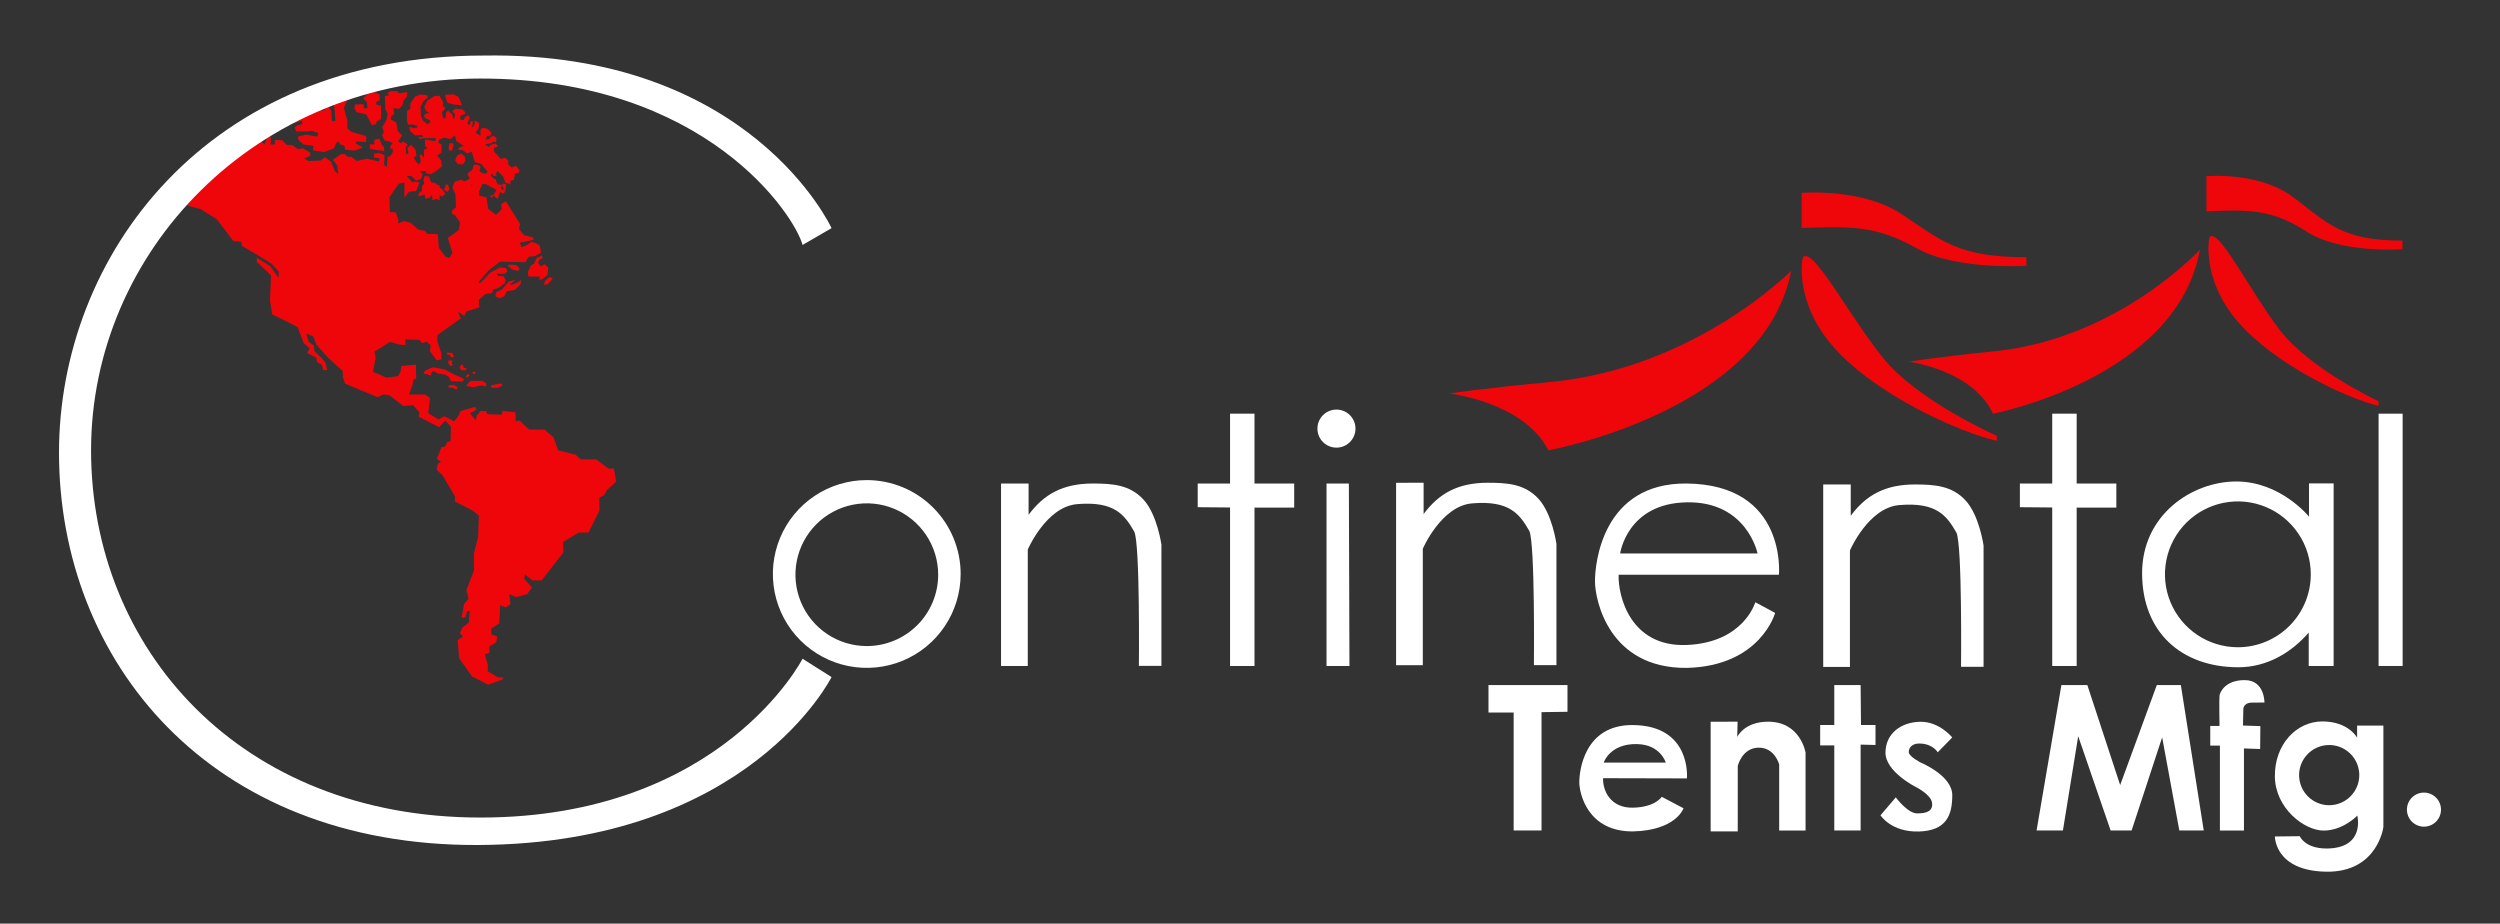 <svg width="1080" height="399" viewBox="0 0 1080 399" fill="none" xmlns="http://www.w3.org/2000/svg">
<rect x="0" y="0" width="1080" height="399" fill="#333333" stroke="none"/>
<mask id="mask0_476_198" style="mask-type:luminance" maskUnits="userSpaceOnUse" x="41" y="32" width="301" height="301">
<path d="M191.72 332.72C274.502 332.72 341.61 265.612 341.61 182.83C341.61 100.048 274.502 32.94 191.72 32.94C108.938 32.94 41.83 100.048 41.83 182.83C41.83 265.612 108.938 332.72 191.72 332.72Z" fill="white"/>
</mask>
<g mask="url(#mask0_476_198)">
<path d="M46.47 59L47.37 56.42L51.81 55.42L52 52.77L54.06 50.42L55.65 50.59L58.5 47.48L59.66 48.29L62.79 45.67L66.63 46.73L66.82 48.52L67.82 47.4L70.31 47.81L70.54 49.43L76.14 49.36L78.29 50.72L80.73 50.54L81.73 51.54L85.12 50.86L88.85 53.2L92.46 53.37L95.54 56.46L97.32 56.12V54.52L101.08 53.3L102.02 54.3L102.28 52.88L107.88 58.08L110.18 60.36L110.41 56.76L112.62 58.11L113.3 61.57L114.24 62.38L115.57 59.03L117 59V61.47L116.74 62.42H118.74V60.52H121.87L123.75 62.52L126.35 62.73L128.69 64.42L130.9 64.08L134.03 65.94V67.3L131.39 68.42L133.24 69.54L138.5 69.37L140.3 67.95L142.9 69.71L144.78 74.05L146.17 75.25L145.64 71.38L143.79 69L147.37 66.59H148.95L150.23 67.75H151.74L154.18 69.54L158.46 68.54L163.76 69.76L163.99 68.34L161.56 68V66.39L163.79 66.15L166.15 66.94L165.92 71.15L167.13 72.15L167.47 67.64L168.52 67.5L169.68 65.76V64.15L168.68 64.42L168.6 63.13L169.69 61.87L168.41 61.16L166.15 60.65L165 58.45L165.86 56.99L165.11 54.93L166.84 52.11L167.45 49.29L166.45 47.02L166.26 41.62L168.15 41.18L167.29 40.18L168.83 39.37H171.66L172.3 40.32L175.9 39.78V41.51L174.4 43.35L173.8 45.55L172.34 46.98L169.89 46.74L170.3 49.08L169 50.35L168.81 51.57L171.17 52.86L171.86 56.73L173.77 58.52L172 61L173.28 62L173.96 61.09L176.15 62.38L175.31 63.68L175.39 66.8L176.49 66.15L175.99 63.81L177.69 62.55L179.57 64.86L179.91 67.27L178.71 68.15L179.91 70.01L181.09 71.14L181.84 69.54L181.2 67.14L181.84 66.69L183.19 68V64.8L184.69 63.85L183.6 63.14V60.22L188 61L188.34 59.68H183.23L181.09 60.05L180.71 59.34L182.92 59.04L182.17 58.28L179.38 58.55L177.13 56.55L176.87 54.86L178.75 55.33L180.4 55.03L180.25 54.31L178.37 53.77L176.37 53.84L175.83 52.45V47.97L177.27 46.97V44.64L179.41 41.72L181.41 40.84L184.41 41.08L184.9 41.99L182.9 43.76L181.66 46.17L181.81 49.82L182.64 52.03L184.64 53.69L185.85 52.91L185.78 52L183.48 50.88L183.18 49.75L184.18 49.01L185.54 48.87L184.03 47.87L183.28 46.38L183.51 45.73L184.56 43.56L187.8 41.42H189.91L191.52 44.31L191.29 45.9L192.45 46.49L191.55 47.84L190.91 48.25L191.32 50.8L192.45 51.31L192.75 48.56L193.58 47.75L195.36 49.48L196.04 51.72L196.64 49.64L195.46 48L196.85 46.88L199.94 47.35L200.94 48.47V49.21L198.94 49.95L198.75 51.55L200.26 51.96L201.09 50.4L202.4 49.81L202.89 50.94L201.8 53.48L202.89 54.02L203.34 52.5L204.18 52.16V53.85L203.69 54.91H204.18L205.04 53.61V52L206.92 53.08V55.16L205.42 57.31L207.56 58.62V56.08L208.47 55.2L210.57 55.61L212.3 57.29L212.07 58.49L210.31 58.81L209.78 60.4L211.32 60.13L212.03 59.13L213.24 58.66L214.48 59.54L214.29 61.4L212.79 61.26L212.55 61.8L209.55 62.34L211.05 63.54L212.29 62.45L214 62L215.2 63.13L213.36 63.94V65.36L216.36 68.69L218.14 68.15L219.53 69.33V71L221.03 72.35L223.03 71.64L224.42 73.64L223.97 74.79L222.54 74.86L221.96 77.71L220.5 78.12V79.45L218.44 79.1L217.38 76.29L214.94 73.88L214.11 74.88L214.56 75.88L213.36 76.05L212.45 75.05L211.89 75.54L213 76.91L214.2 77.52L214.5 78.67L215.06 79.67L216.79 79.84L218.23 82.92L218.61 79.56L217.13 79.28L215.07 85.95L212.74 84.16L211.74 84.7L212.42 85.58L215.77 79.84L216.52 81.57L218.52 82.45L217.52 83.65L215.03 82.59L214.5 81.98L209.76 79.5H208.41L205.85 85.04L205.96 83.52L203.71 81.61L203.86 79.78L201 81.46L199.95 80.88L198.4 82.1L196.52 81.86L195.66 80.17L196.45 78.43L199.31 77.69L200.7 78.37L202.91 77.15L201.86 75.15L204.12 73.15L204.65 71.22L205.96 71.15L207.54 71.69L207.13 73.99L208.64 74.9H210L210.68 74.22L207.89 70.82L205.15 70.08L203.8 65.6L201.8 66.21L199.74 64.75L198.23 64.85L198 64.04L199.44 63.26L200.44 63.12L197.13 60.91L196.53 58.46L194.53 60.1L192 59.47L189.62 60.28L189.36 61.74L190.76 62.48L190.65 65.98L188.84 67.18L190.54 69.28L190.95 71.86L188.09 74.09L185.99 75.29L184.18 74.84L183.73 73.84L181.29 74.01L182.57 75.17L181.93 77.3L179.85 78.08L177.7 76H175.62L178.18 78.81L179.31 78.44L181.2 78.88L179.72 82.58L176.72 82.78L174.72 85.4V78.8L172.24 79.38L168.24 85.19L168.43 91.67H170.91L172.2 95.2L171.9 96.6L174.45 95.51L177.39 96.27L180.69 99.18L183.55 99.76L184.55 100.99L189.14 101.16L189.55 107.03L192.34 110.76L194.1 111.47L195.46 109.3L193.46 102.81L198.12 99.45L198.83 96.13L196.47 92.9L195.16 92.29L195.27 90.96L197 89.56L196.74 83.83L195.35 81L196.89 79.4L199.3 79.65L200.61 81.07L202.26 80.66L202.94 79.58L207 83V84.5L210.16 85.24L210.91 90.24L214.3 92.86L216.7 90.41L216.47 88.18L218.55 86.95L224.68 96.8L224.19 98.93L226.4 101.58L230.2 102.53L230.58 103.61L227.13 104.33L224.57 104.84L225.25 106.77L227.59 105.86L229.5 104.54L231.43 104.98L233.16 106.06L233.72 109.15L230.97 110.67L228.49 110.91L226.88 113.26L216 113L211 116.9L207.12 121.41L206.82 122.32L207.76 122.05L211.76 117.84L216.01 115.53L218.57 115.8L219.21 117.13L218 118.34L214.69 118.24L215.07 119.19L217.63 119.33L218.42 121.03L218.08 122.35C218.08 122.35 215.19 124.52 214.96 124.55C214.73 124.58 213.16 125 213.16 125L212.52 126.62L209.73 126.99L206.84 129.51L207.03 132.79L201.49 134.53L200.63 136.46L197.82 134.69L199.06 137.54L188.91 144.77V147.51L190.67 152.71V155.28L188.67 155.65L185.73 151.81L186.07 149.24L184.34 147.5L182.45 148.26L181.14 146.79L175.05 146.62L175.2 149.07L172.52 148.87L168.52 147.71L161.75 151.88L162.28 154.73L161.08 160.67L163.97 161.8L166.8 163.15L172.03 162.51L173.12 160.3L173.35 158.1L179.68 157.52L179.79 163.52L178.5 164.06L178.27 166.06L176.66 170.4H183.66L185.76 171.92L185 178.5L189.4 181.18L192.03 179.82L196.17 182L198.17 179.55L198.85 177.65L205.31 175.74L205.76 177.04L203 178.53L205.55 181.59L205.93 179.59L207.52 177.59H210L210.6 178.94L216.7 179.14L217.15 177.52L222.71 178.13L222.78 182L224.44 181.66L228.64 185.6H235.27L239.11 188.92L241.11 194.56L248.71 196.46L250.89 198.46H257.52L262.86 202.4H265.19L266.19 208.03L262.13 211.76L261 213.9L258.9 214.98L258.97 220.54L254.23 230.04H250.02L243.25 234.11L243.4 238.6L234 250.74H230L226.76 248.17L226.46 250.07L229.77 253.8L227.77 256.65L223.03 257.94L220 256.65L220.53 260.93L218.53 262.42L216.05 261.47L215.67 269.28L212.13 271.58L212.28 274.1L214.83 274.98L214.38 277.43L211.38 279.33L211.45 281.91L209.45 282.72L210.73 287.06V290L215.09 292.65H217.43L217.05 293.53L210.89 295.76L204 292.29L198.36 284.42L197.68 276.55L200.08 274.98L198.65 273.56L199.7 271.18L202.49 268.95L202.94 263.95L201.74 264.02L201.05 266.73L199.4 266.8L200.53 260.8L202.42 258.69L201.51 254.89L204.75 246.47V239.08L206.56 231.88L206.86 222.72L204.07 220.48L196.47 216.61L196.54 214.44L191.13 205.27L188.65 202.97L189.18 200.12L190.53 199.58L188.73 198.16L190.73 193.16L192.31 192.89L193.22 190.99L194.65 190.65L194.8 184.4L192.39 181.69L189.69 184.53L180.89 180.05L181.19 178.05L178.48 175.05L174.19 175.39L168.33 170.78L165.63 170.37L163.14 171.59L149.14 165.76L148.14 163.11L147.99 160.19L141.51 154.36L136.7 148.87L135.27 145.27L132.27 144.12L133.41 147.78L135.59 149.28L135.82 151.65L139.13 154.84L140.56 156.68L141.39 159.86L139.59 159.93L139.21 157.76L136.95 156.34L136.65 154.5L132.74 152.5L133.74 150.39L131.18 148.16L128.63 141.37L125.63 139.75L117.63 135.84L116.63 130.01L117.08 118.94L110.92 113.04V111.34L116.78 115.01L120.32 120.01L120.4 117.3L117.31 113.9L110.92 109.96L104.5 106.23L104.2 104.4L100.81 104.13L93.66 94.7L86.7 90.35L81.7 88.99L75.97 86.35L71.97 85.46L68.64 87.7L67.89 90.28L63.89 90.89L64.5 92L66.83 93.15L65.18 95.15L61.72 97.59L60.81 99L55.47 102L49.61 105L47.5 105.14L47.2 103.99L49.31 103.25L53.6 100.33L59.31 96.46L59.54 93.67L56.38 93.13L52.69 93.6L51.49 89.53L48.71 90.62L47.5 89.05L46.6 87.29L47.5 86.68L45.32 84.5L47 81.32L55.61 76.32L55.69 71.84L53.09 73.3L46.85 73.37L45.19 69.91L43.19 69.03L44.32 67.34L51.17 65.34L51.47 67.18L54.4 67.38L56.51 66.15L52 64L50.65 61.42L46.47 59Z" fill="#EF060B"/>
<path d="M117.19 42.2L115.76 45.05V47.16L114.55 47.7V50.41L117.19 51.3L118.46 54.62H120.2L120.95 52.92L123.05 52.65L123.5 50.06L125.32 48.85V46.75L132.01 42.68L128.85 39.31L125.09 38.88L124.64 40.3L122.6 37.31L115.61 38.4L117.19 42.2Z" fill="#EF060B"/>
<path d="M126.97 53.09L126.18 50L128.06 48.95L127.34 47.32L133.07 44.06L134.38 45.96L135.81 45.65L138.86 47.09L139.05 47.8L140.43 47.59L139.83 45.52L141.26 45.35L143.11 47.87L143.34 52.24L144.84 52.28L144.61 47.59L143.86 43.69H145.96V41.55L148.19 41.21L150.29 42.58L148.56 46.51L150.03 52.17L150.06 55.4L151.8 56.96L158.18 58.8V61.4L153.98 61.06L153.56 61.91L156.71 63.68L153.23 65.07L149.09 64.66L148.82 62.94L146.91 62.38L146.19 60.96L145.21 61.91L144.27 64.12L139.98 65.68L135.13 64.93L135.54 63L131.18 62.42L128.85 60.42L128.71 59L132.19 58.18L137.08 59.03L137.5 57.5L134.87 56.52L132.61 56.82L128.02 56.79L127.27 55.16L128.39 54.17L130.58 53.6L130.5 52.14L126.97 53.09Z" fill="#EF060B"/>
<path d="M162.35 60.12L161.48 61.03L161.92 62.38H159.65L159.98 64.39L165.96 65.24V63.61L164.87 62.52L163.94 59.95L162.35 60.12Z" fill="#EF060B"/>
<path d="M153.38 45.15L153.04 46.72L154.05 48.44L158.18 49.39L160.73 54.07L162.38 53.63L162.81 52.41L164.65 51.33V45.76L162.51 45.15L162.62 43.9L163.97 43.49L164.05 40.87L161.67 39.72L158.86 40.43L156.9 42.54L158.48 44.03L158.78 46.58L157.23 46.9L157.04 45.01L153.38 45.15Z" fill="#EF060B"/>
<path d="M192.15 40.97L193.3 44.41L196.11 45.14L199.62 45.54L198.11 41.92L195.88 40.75L192.15 40.97Z" fill="#EF060B"/>
<path d="M234.12 110.38L231.77 111.56L230.71 113.87L229.31 114.72L228.06 117.53L228.26 119.47H233.27L232.82 120.74H234.12L236.59 118.71L236.84 115.56L235.27 114.14L233.47 115.09L232.45 113.46L233.17 112.1L234.42 111.47L234.12 110.38Z" fill="#EF060B"/>
<path d="M235.31 121.57L237.36 119.69L238.79 120.3L236.81 122.58L235.07 123.14L235.31 121.57Z" fill="#EF060B"/>
<path d="M219.79 121.64L216.88 125L214.43 126.24L213.96 127.97L215.69 128.85L217.81 128.03L218.89 125.78L222.47 125.25L224.82 122.85L225.28 120.85L223.68 122.03L221.13 123L220.28 122.78L222.73 120.85L219.79 121.64Z" fill="#EF060B"/>
<path d="M219.69 114.3L219.42 114.82L221.11 116.33L223.57 117.04L224.59 116.15L223.02 114.48L219.69 114.3Z" fill="#EF060B"/>
<path d="M186.21 78.71L185.31 76.24L183.46 76.03L182.97 77.83L183.27 79.33L182.33 80.38V82.54L181.5 82.88L180.79 83.74V84.79L181.8 84.58L183.49 84.04L183.68 85.9L185.31 85.53L186.66 84.28L186.88 82.24L188.34 82.95V84.04L190.04 84.31L191.06 84.92L192.37 83.77L191.06 81.8L189.69 80.82L188.34 79.19L186.21 78.71Z" fill="#EF060B"/>
<path d="M189.92 86.49L188.48 85.9L186.86 86.49L186.36 80.32L188.13 80.95L188.48 79.94L189.92 80.03V86.49Z" fill="#EF060B"/>
<path d="M193.55 79.69L192.37 79.89V81.09L191.72 81.88L193.2 82.94L194.15 81.63L193.55 79.69Z" fill="#EF060B"/>
<path d="M200.72 67.58L199.25 66.35L197.56 67.09L196.61 69.25L197.76 70.9L199.95 71.05L201.02 69.34L200.72 67.58Z" fill="#EF060B"/>
<path d="M195.51 61.81L194.27 61.92L193.77 63.58L194.02 65.02H195.28L195.96 62.74L195.51 61.81Z" fill="#EF060B"/>
<path d="M187.05 158.65L183.55 160.18L182.99 161.28L186.15 162.18L186.6 160.42H187.91L188.76 161.23L192.63 161.91L194.23 163.17L194.78 164.63L199.89 164.85L200.44 163.76L195.23 161.23L192.17 159.64L187.05 158.65Z" fill="#EF060B"/>
<path d="M208.42 164.53H203.41L202.26 165.48L201.4 166.79L204.66 167.24L207.67 166.47L210.02 166.97V165.66L208.42 164.53Z" fill="#EF060B"/>
<path d="M211.99 166.45L212.47 167.53H214.95L217.14 166.45L216.54 165.67L211.99 166.45Z" fill="#EF060B"/>
<path d="M195.41 155.72H193.68V157L194.54 158.15L195.65 157.79L195.2 156.79L195.41 155.72Z" fill="#EF060B"/>
<path d="M192.95 152.29L195.43 152.48L196.13 154.21L194.93 154.42L194.08 153.22L193.28 153.36L192.95 152.29Z" fill="#EF060B"/>
<path d="M199.32 157.56L198.47 158.65L199.22 159.82L201.12 160.04L201.57 159.05L200.19 158.8L200.02 157.56H199.32Z" fill="#EF060B"/>
<path d="M204.53 160.6L204.03 161L204.41 161.54H205.43L205.23 160.51L204.53 160.6Z" fill="#EF060B"/>
<path d="M202.28 161.34L201.4 162.27V162.76L201.84 163.19L202.78 162.27L202.28 161.34Z" fill="#EF060B"/>
<path d="M193.83 166.45L195.96 166.27L197.72 167.24L197.19 168.3L195.6 167.53H193.83V166.45Z" fill="#EF060B"/>
</g>
<path d="M346.7 105.82L359.23 98.56C359.23 98.56 324.28 22.06 208.85 24C88.81 24 25.49 111.1 25.49 195.53C25.49 285.23 90.13 365.7 206.87 365.04C323.61 364.38 359.23 292.49 359.23 292.49L346.7 284.58C346.7 284.58 311.7 353.18 207.53 353.18C103.36 353.18 39.34 279.92 39.34 194.52C39.34 109.12 109.92 33.93 207.54 33.93C305.16 33.93 343.41 93.29 346.7 105.82Z" fill="white"/>
<path d="M374.46 207.4C366.439 207.396 358.596 209.77 351.925 214.223C345.253 218.676 340.051 225.006 336.977 232.415C333.903 239.824 333.094 247.978 334.654 255.846C336.213 263.714 340.071 270.943 345.738 276.619C351.406 282.295 358.629 286.163 366.495 287.734C374.361 289.305 382.516 288.509 389.929 285.446C397.342 282.383 403.681 277.19 408.143 270.525C412.606 263.86 414.992 256.021 415 248C415.005 242.672 413.961 237.395 411.926 232.471C409.891 227.546 406.906 223.071 403.141 219.301C399.377 215.531 394.906 212.539 389.985 210.497C385.063 208.455 379.788 207.403 374.46 207.4ZM374.46 279.1C368.362 279.1 362.402 277.292 357.332 273.904C352.262 270.516 348.31 265.701 345.977 260.068C343.643 254.435 343.033 248.236 344.222 242.255C345.412 236.275 348.348 230.781 352.66 226.47C356.971 222.158 362.465 219.222 368.445 218.032C374.426 216.843 380.625 217.453 386.258 219.787C391.891 222.12 396.706 226.072 400.094 231.142C403.482 236.212 405.29 242.172 405.29 248.27C405.29 256.447 402.042 264.288 396.26 270.07C390.478 275.852 382.636 279.1 374.46 279.1Z" fill="white"/>
<path d="M432.45 208.88V287.7H444V237.41C444 237.41 451.91 218.94 465.27 217.79C481.62 216.38 485.88 222.57 490 229.66C492.54 234.77 492 287.66 492 287.66H501.73V235.27C501.73 235.27 499.92 222.27 493.98 215.81C488.04 209.35 480.46 208.89 472.05 208.88C459.19 208.88 450.94 213.5 444.35 222.4V208.88H432.45Z" fill="white"/>
<path d="M603.11 208.56V287.38H614.65V237.08C614.65 237.08 622.56 218.61 635.92 217.46C652.27 216.05 656.53 222.24 660.65 229.33C663.19 234.44 662.65 287.33 662.65 287.33H672.38V234.94C672.38 234.94 670.57 221.94 664.63 215.48C658.69 209.02 651.11 208.56 642.7 208.55C629.84 208.55 621.59 213.17 615 222.07V208.55L603.11 208.56Z" fill="white"/>
<path d="M787.63 209.3V288.12H799.17V237.82C799.17 237.82 807.08 219.35 820.44 218.2C836.79 216.79 841.05 222.98 845.17 230.07C847.71 235.18 847.17 288.07 847.17 288.07H856.9V235.68C856.9 235.68 855.09 222.68 849.15 216.22C843.21 209.76 835.63 209.3 827.22 209.29C814.36 209.29 806.11 213.91 799.52 222.81V209.29L787.63 209.3Z" fill="white"/>
<path d="M531.38 178.71H541.94V208.88H559.09V219.27H541.94V287.7H531.38V219.23L517.41 219.11V208.88H531.38V178.71Z" fill="white"/>
<path d="M886.56 178.71H897.12V208.88H914.26V219.27H897.12V287.7H886.56V219.23L872.59 219.11V208.88H886.56V178.71Z" fill="white"/>
<path d="M577.35 193.38C581.89 193.38 585.57 189.7 585.57 185.16C585.57 180.62 581.89 176.94 577.35 176.94C572.81 176.94 569.13 180.62 569.13 185.16C569.13 189.7 572.81 193.38 577.35 193.38Z" fill="white"/>
<path d="M573.06 208.88H582.71L582.96 287.7H573.06V208.88Z" fill="white"/>
<path d="M768.5 248.29C768.5 248.29 772.13 209.29 728.6 208.88C692.32 208.55 688.97 243.35 689.03 251.26C689.09 259.17 694.95 288.86 728.76 288.53C760.59 287.7 766.86 264.78 766.86 264.78L758.29 260.16C758.29 260.16 753.35 277.58 728.76 278.63C704.17 279.68 698.92 257.19 699.25 248.29H768.5ZM728.8 217C754.73 216.59 759.27 239.1 759.27 239.1H699.9C699.9 239.1 702.87 217.38 728.8 217Z" fill="white"/>
<path d="M728.75 336.27C728.75 336.27 730.87 313.44 705.41 313.22C684.19 313.03 682.23 333.38 682.26 338.01C682.29 342.64 685.75 359.36 705.53 359.17C724.15 358.69 727.28 349.17 727.28 349.17L717.88 344.22C717.88 344.22 715.16 348.67 705.53 348.92C695.62 349.17 692.33 341.39 692.53 336.18L728.75 336.27ZM707.24 321.45C717.38 321.66 719.61 329.45 719.61 329.45H692.8C692.8 329.45 695.37 321.19 707.24 321.44V321.45Z" fill="white"/>
<path d="M997.49 208.84V223.19C997.49 223.19 985.25 208 966.08 208C946.91 208 925.27 222.47 925.39 247.82C925.51 273.17 942.33 288.14 966.76 288.26C979.41 288.32 990.05 281.78 997.37 273.26V287.7H1008.13V208.84H997.49ZM966.76 279.61C960.53 279.61 954.44 277.763 949.26 274.301C944.08 270.84 940.042 265.92 937.658 260.165C935.274 254.409 934.65 248.075 935.865 241.965C937.081 235.854 940.081 230.241 944.486 225.836C948.892 221.431 954.504 218.431 960.615 217.215C966.725 216 973.059 216.624 978.815 219.008C984.571 221.392 989.49 225.429 992.951 230.61C996.413 235.79 998.26 241.88 998.26 248.11C998.26 256.464 994.941 264.476 989.034 270.384C983.127 276.291 975.114 279.61 966.76 279.61Z" fill="white"/>
<path d="M1037.94 178.71H1027.55V287.7H1037.94V178.71Z" fill="white"/>
<path d="M643.02 295.95V307.82H653.9V358.77H665.94V307.65L677.15 307.49V295.95H643.02Z" fill="white"/>
<path d="M739 311.78V359.17H750.71V330.9C750.71 330.9 752.52 323.15 759.61 322.99C766.7 322.83 768.61 330.25 768.61 330.25V358.78H780V325.13C780 325.13 777.86 311.77 763.84 311.77C753.45 311.77 750.48 318.37 750.48 318.37L750.64 311.77L739 311.78Z" fill="white"/>
<path d="M792.41 295.95V313.21H786.31V322H792.41V358.77H803.79V321.67L810.22 321.83V313.21H803.95L803.79 295.95H792.41Z" fill="white"/>
<path d="M837.1 325L843.37 318.57C843.37 318.57 837.76 311.64 829.52 311.81C821.28 311.98 814.68 316.76 814.52 325C814.36 333.24 827.38 339.84 827.38 339.84C827.38 339.84 834.14 343.14 834.64 346.77C835.14 350.4 832.33 351.39 828.21 351.39C824.09 351.39 818.98 344.46 818.98 344.46L812.38 352.21C812.38 352.21 817 359.59 829.03 359.21C841.06 358.83 843.38 351.89 843.38 343.48C843.38 335.07 829.86 329.48 829.86 329.48C829.86 329.48 824.58 326.84 824.58 324.86C824.58 322.88 826.23 320.86 830.02 321.23C835.26 321.63 837.1 325 837.1 325Z" fill="white"/>
<path d="M879.8 358.77L890.52 295.95H901.73L915.91 339.15L931.74 295.95H942.13L952.02 358.77H941.47L934.05 318.54L920.86 358.77H911.79L897.78 318.04L891.18 358.77H879.8Z" fill="white"/>
<path d="M978.24 303.49C978.24 303.49 978.4 293.89 969.83 293.81C961.26 293.73 959.03 299.09 958.83 300.49C958.63 301.89 958.83 313.6 958.83 313.6H954.83V322.09H959V358.78H969.39V323.32L976.39 323.57L976.47 313.68L968.97 313.43L969.13 306.09C969.13 306.09 969.38 303.53 972.76 303.53C976.14 303.53 978.24 303.49 978.24 303.49Z" fill="white"/>
<path d="M1047.15 357.12C1051.21 357.12 1054.51 353.825 1054.51 349.76C1054.51 345.695 1051.21 342.4 1047.15 342.4C1043.09 342.4 1039.79 345.695 1039.79 349.76C1039.79 353.825 1043.09 357.12 1047.15 357.12Z" fill="white"/>
<path d="M1018.27 313.47V318.66C1018.27 318.66 1014.56 311.66 1003.27 311.66C991.98 311.66 982.62 321.66 982.74 335.4C982.86 349.14 995.48 358.86 1003.89 358.81C1012.3 358.76 1018.36 352.34 1018.36 352.34C1018.36 352.34 1021.95 366.44 1005.13 366.56C995.61 366.56 993.51 361.24 993.51 361.24L982.75 361.36C982.75 361.36 982.63 376.2 1004.89 376.57C1027.15 376.94 1029.62 357.28 1029.62 357.28V313.47H1018.27ZM1006.21 347.85C1003.64 347.85 1001.13 347.087 998.988 345.659C996.85 344.231 995.183 342.2 994.2 339.825C993.216 337.449 992.958 334.835 993.46 332.314C993.961 329.792 995.199 327.476 997.018 325.658C998.836 323.839 1001.15 322.601 1003.67 322.1C1006.2 321.598 1008.81 321.856 1011.18 322.839C1013.56 323.823 1015.59 325.49 1017.02 327.628C1018.45 329.765 1019.21 332.279 1019.21 334.85C1019.21 338.298 1017.84 341.604 1015.4 344.042C1012.96 346.48 1009.66 347.85 1006.21 347.85Z" fill="white"/>
<path d="M1037.85 107.64C1037.85 107.64 1011.38 109.7 996.46 100.05C981.54 90.4 971.81 90.49 953.18 91.31V76.14C953.18 76.14 975.85 74 990.69 85.21C1005.53 96.42 1011.8 104.01 1037.85 103.93V107.64Z" fill="#EF060B"/>
<path d="M875.43 114.81C875.43 114.81 845.07 116.87 827.96 107.22C810.85 97.57 799.68 97.66 778.31 98.48V83.32C778.31 83.32 804.31 81.18 821.31 92.39C838.31 103.6 845.52 111.19 875.4 111.11L875.43 114.81Z" fill="#EF060B"/>
<path d="M954.58 102.36C954.16 102.79 950.99 120.66 966.76 138.97C982.53 157.28 1013.2 171.87 1027.54 175.33V173.33C1027.54 173.33 997.61 159.48 984.54 142.17C971.47 124.86 958.46 98.42 954.58 102.36Z" fill="#EF060B"/>
<path d="M778.93 111.05C778.45 111.52 774.82 130.96 792.93 150.87C811.04 170.78 846.16 186.65 862.61 190.42V188.27C862.61 188.27 828.3 173.2 813.27 154.37C798.24 135.54 783.37 106.77 778.93 111.05Z" fill="#EF060B"/>
<path d="M824.56 156.28C824.56 156.28 851.93 159.58 861 178.71C861 178.71 940.48 163.41 950.37 107.83C950.37 107.83 915.25 146.15 862.15 151.67C833.84 154.61 824.56 156.28 824.56 156.28Z" fill="#EF060B"/>
<path d="M626.12 170C626.12 170 658.25 173.61 668.89 194.53C668.89 194.53 762.17 177.8 773.78 116.98C773.78 116.98 732.56 158.9 670.24 164.98C637 168.16 626.12 170 626.12 170Z" fill="#EF060B"/>
</svg>
